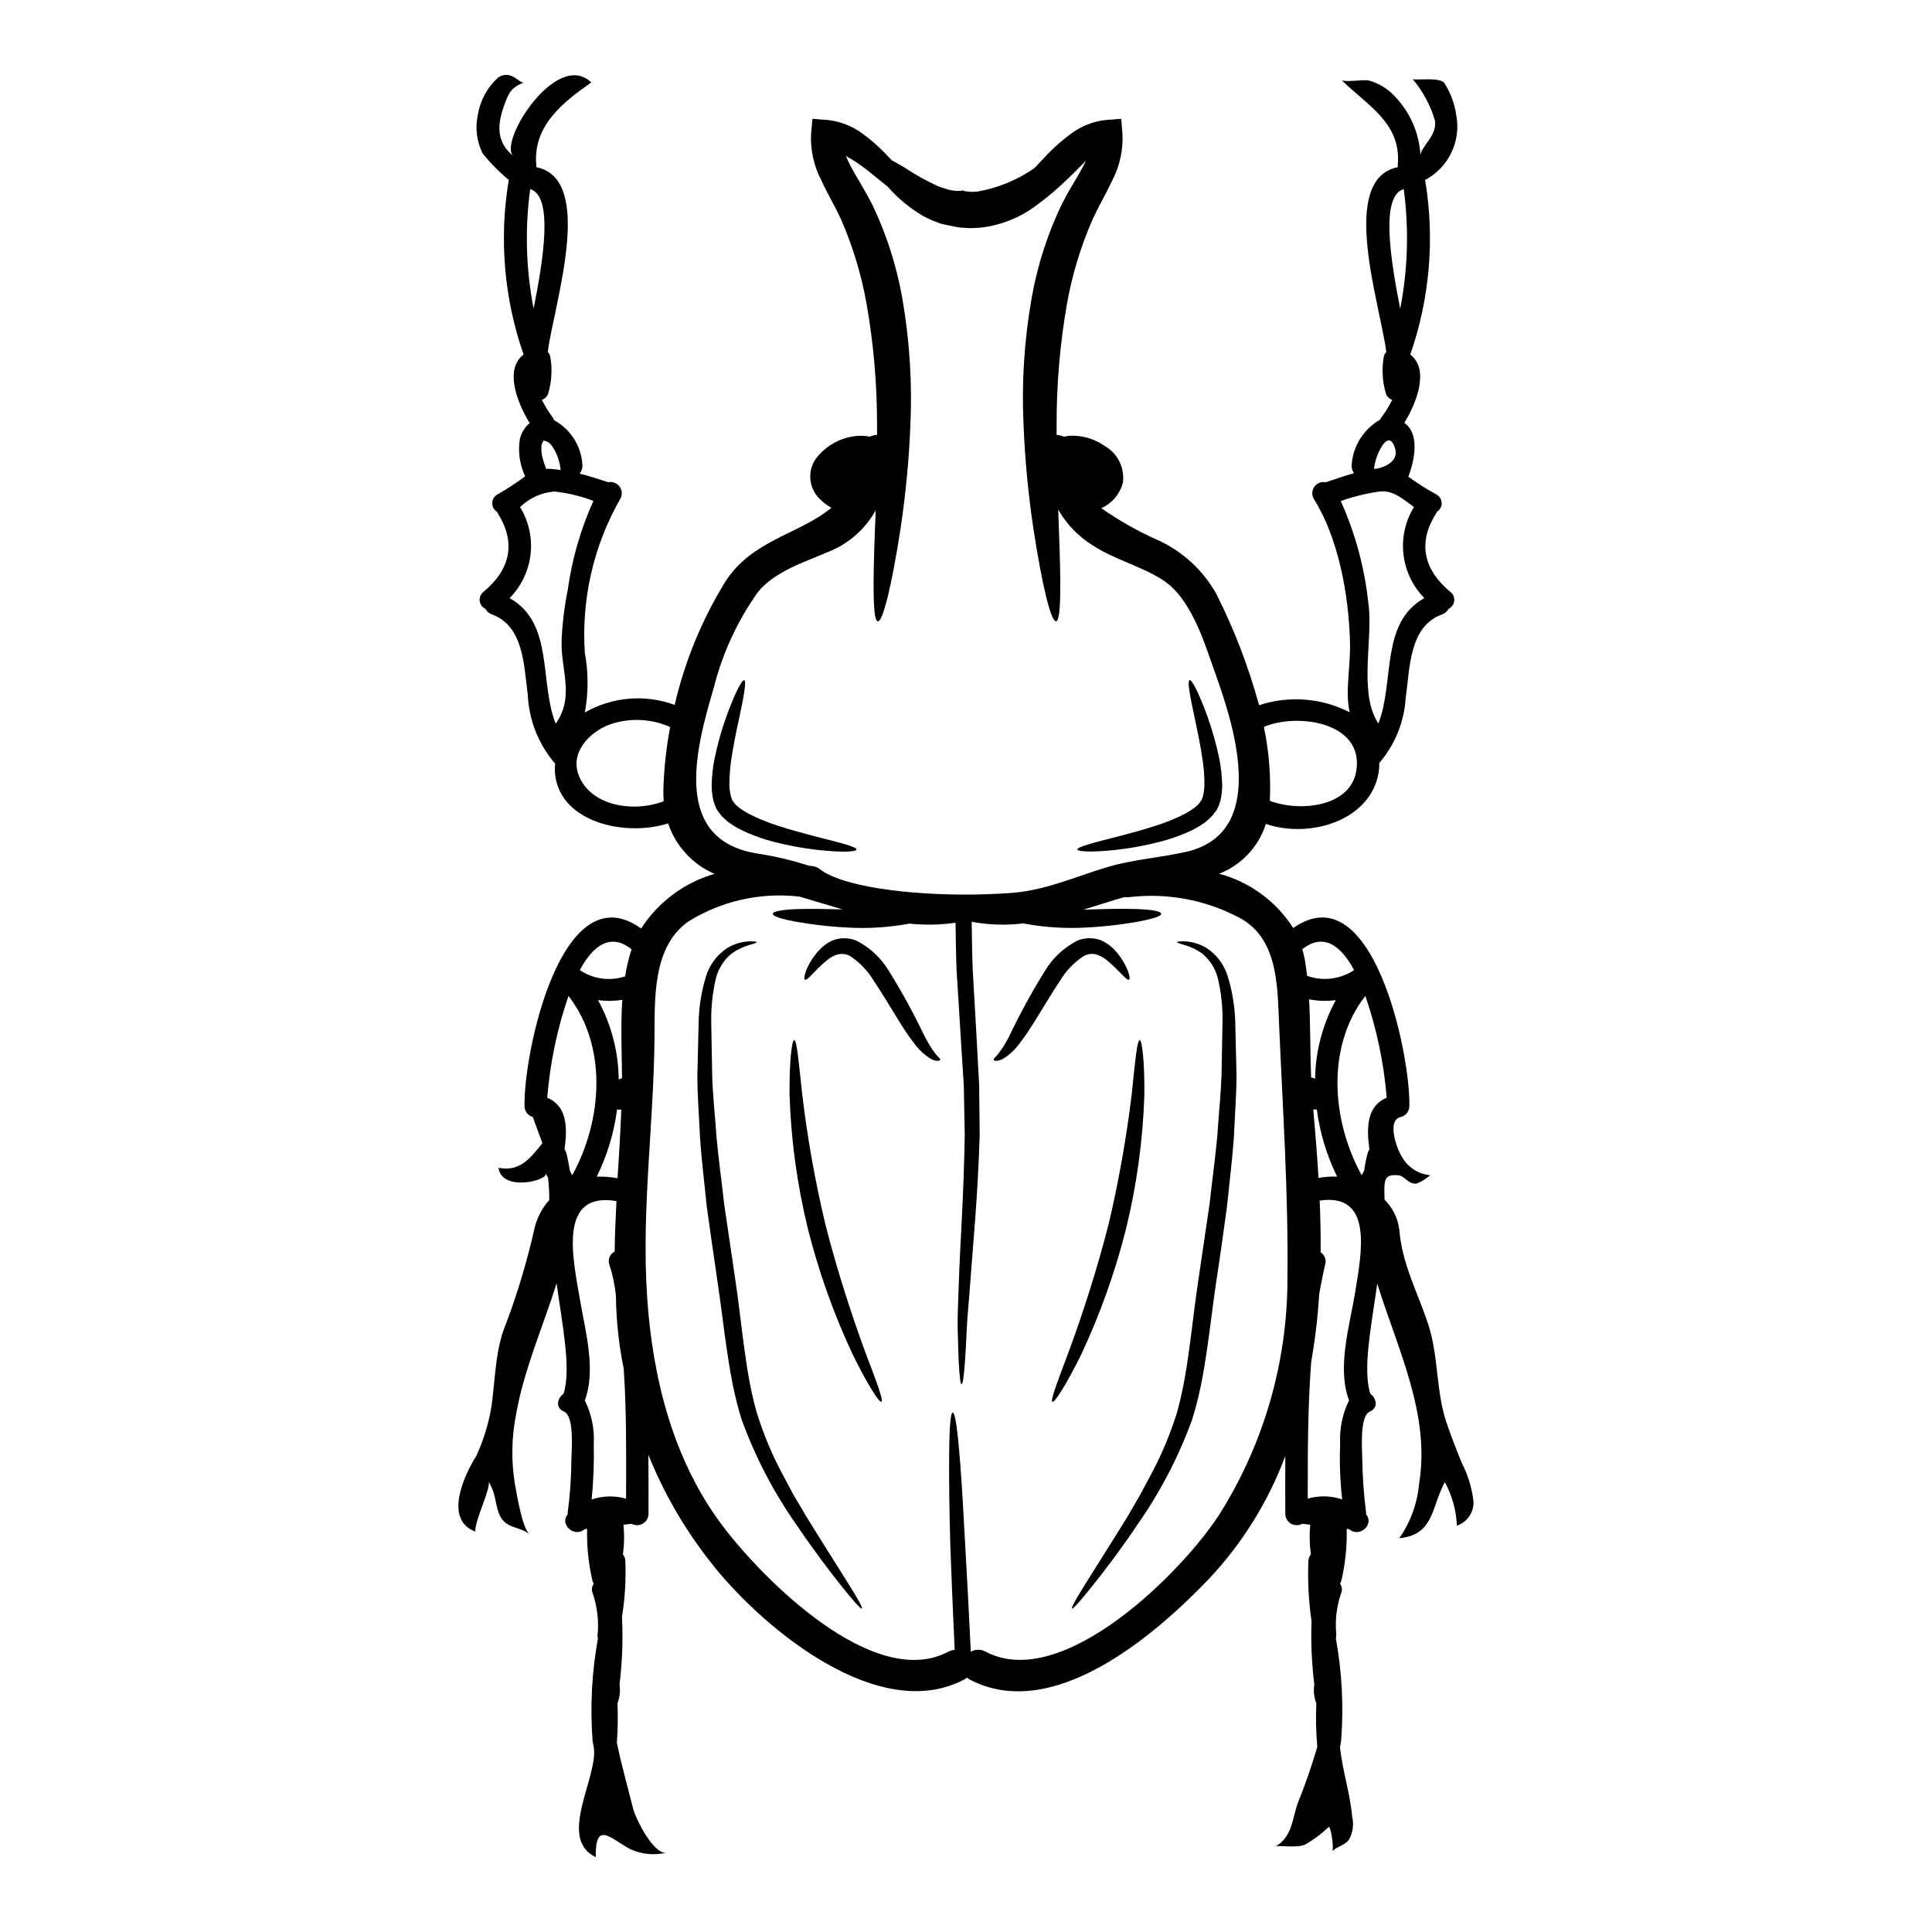 <?xml version="1.0" encoding="UTF-8"?>
<!-- Uploaded to: SVG Repo, www.svgrepo.com, Generator: SVG Repo Mixer Tools -->
<svg fill="#000000" width="800px" height="800px" version="1.1" viewBox="144 144 512 512" xmlns="http://www.w3.org/2000/svg">
 <g>
  <path d="m520.44 185.32c0-2.551 4.422-5.184 3.852-9.32-1.18-4.086-3.219-7.871-5.977-11.105 0.395 0.566 6.629-0.562 8.355 0.965v-0.004c1.734 2.668 2.859 5.688 3.285 8.84 0.602 3.359 0.113 6.816-1.383 9.879-1.5 3.062-3.934 5.566-6.953 7.148 0.027 0.113 0.086 0.195 0.113 0.34 2.512 15.395 1.137 31.172-3.992 45.898 5.043 3.852 1.844 12.496-1.574 18.105 4.109 2.863 2.754 9.746 1.074 14.281 2.324 1.691 4.758 3.234 7.281 4.617 0.883 0.41 1.473 1.277 1.531 2.254 0.059 0.973-0.418 1.902-1.25 2.422l-0.168 0.34c-5.07 7.93-3.312 15.07 3.797 20.938v-0.004c0.707 0.574 1.066 1.477 0.953 2.379-0.117 0.906-0.691 1.688-1.52 2.066-0.355 0.691-0.965 1.223-1.699 1.477-8.785 3.117-8.5 14.336-9.637 22.043-0.375 6.383-2.832 12.465-6.992 17.316 0.008 0.836-0.051 1.668-0.176 2.492-2.121 12.863-18.359 17.621-29.891 13.656v0.004c-1.918 6.043-6.469 10.895-12.375 13.199 8.109 2.176 15.113 7.312 19.633 14.395 20.969-14.793 31.051 33.176 30.77 47.199l-0.004 0.004c-0.012 1.328-0.898 2.496-2.18 2.859-4.051 0.734-0.965 8.836 0.113 10.367 1.504 2.883 4.379 4.797 7.621 5.074 0 0-2.754 2.207-3.938 2.234-1.875 0.059-2.949-2.039-4.453-2.207-4.191-0.453-3.82 1.613-3.738 6.461v-0.004c2.172 2.137 3.551 4.941 3.914 7.965 0.762 9.32 4.93 16.629 7.734 25.297 2.688 8.387 1.969 17.398 4.723 25.672 1.242 3.684 2.66 7.309 4.137 10.906 1.652 3.227 2.699 6.731 3.086 10.34 0.016 2.805-1.766 5.305-4.422 6.207-0.168-4.039-1.262-7.984-3.199-11.535-0.34 0.652-0.652 1.336-0.938 1.969-2.66 6.094-2.754 12.098-11.133 12.891h0.004c2.965-4.238 4.769-9.18 5.238-14.336 3.062-18.445-5.637-35.613-11.074-53.137-1.531 11.051-3.938 22.609-1.844 29.18 1.641 1.18 2.207 3.742-0.113 4.723-2.801 1.219-2.039 10.176-2.012 12.637v0.008c0.07 4.754 0.41 9.504 1.02 14.219 0.004 0.133-0.004 0.266-0.027 0.395 2.293 2.551-1.699 6.344-4.477 3.91v-0.004c-0.215-0.031-0.434-0.047-0.652-0.055 0.117 4.664-0.367 9.32-1.445 13.855-0.078 0.234-0.191 0.453-0.34 0.648 0.539 0.695 0.668 1.625 0.34 2.438-1.203 3.453-1.656 7.125-1.328 10.77v0.453c0.016 0.293-0.016 0.59-0.09 0.879 1.629 8.93 2.094 18.031 1.391 27.082-0.059 0.566-0.199 1.133-0.285 1.699 0.594 6.176 2.691 12.27 3.199 18.391h0.004c0.5 2.059 0.207 4.234-0.82 6.09-0.992 1.574-3.711 2.012-4.453 3.203 0.539-0.879-0.426-6.969-0.961-6.519h0.004c-1.848 1.793-3.914 3.344-6.148 4.617-2.211 1.105-7.141 0.113-7.988 0.566 4.359-2.363 4.504-7.168 5.863-11.273v0.004c2.012-4.953 3.773-10 5.269-15.133-0.344-3.871-0.43-7.762-0.258-11.645-0.027-0.055-0.086-0.082-0.086-0.141v-0.004c-0.547-1.531-0.699-3.176-0.453-4.785-0.684-5.555-0.93-11.152-0.734-16.742-0.773-5.328-1.047-10.715-0.824-16.094 0.047-0.594 0.277-1.156 0.656-1.617-0.371-2.598-0.426-5.234-0.172-7.848l-2.125-0.254c-0.926 0.508-2.051 0.496-2.965-0.031-0.914-0.523-1.488-1.492-1.516-2.547-0.027-5.125-0.027-10.254 0-15.383-4.527 12.125-11.434 23.219-20.312 32.637-14.391 15.043-41.391 38.18-63.371 26.574v0.004c-0.25-0.141-0.488-0.301-0.707-0.484-0.207 0.184-0.434 0.344-0.676 0.484-22.434 11.844-52.5-12.949-66.016-29.551v-0.004c-7.375-9.043-13.348-19.148-17.711-29.973 0.059 5.238 0.031 10.48 0.031 15.691v0.004c-0.027 1.055-0.602 2.023-1.516 2.547-0.914 0.527-2.039 0.539-2.965 0.031-0.707 0.086-1.418 0.172-2.152 0.254 0.266 2.613 0.219 5.25-0.141 7.848 0.379 0.457 0.602 1.023 0.625 1.617 0.219 4.992-0.078 9.996-0.879 14.93 0.305 5.977 0.086 11.969-0.652 17.906 0.25 1.609 0.094 3.254-0.453 4.785-0.027 0.059-0.059 0.086-0.086 0.141v0.004c0.145 3.512 0.086 7.031-0.168 10.539 1.219 5.902 2.918 11.926 4.363 17.648 0.594 2.383 5.379 12.125 8.809 11.477-3.223 0.793-6.621 0.461-9.633-0.934-5.184-2.754-9.293-7.762-9.125 2.125-10.367-4.898 0.762-21.305-0.539-29.152-0.113-0.566-0.223-1.133-0.312-1.699l0.004-0.004c-0.68-9.051-0.203-18.152 1.418-27.082-0.082-0.277-0.121-0.562-0.113-0.852 0.027-0.168 0.027-0.312 0.059-0.48 0.285-3.644-0.18-7.309-1.363-10.77-0.328-0.812-0.199-1.742 0.34-2.438-0.148-0.195-0.262-0.414-0.34-0.648-1.078-4.535-1.562-9.191-1.445-13.855-0.219 0.004-0.438 0.023-0.652 0.055-2.754 2.438-6.769-1.359-4.477-3.91v0.004c-0.02-0.129-0.031-0.262-0.027-0.395 0.629-4.715 0.961-9.465 0.992-14.219 0.027-2.496 0.852-11.414-1.969-12.637-2.363-0.988-1.785-3.543-0.113-4.723 2.098-6.574-0.34-18.188-1.844-29.266-3.625 11.586-8.66 22.828-10.766 34.879l0.004-0.004c-1.184 6.055-1.281 12.27-0.285 18.355 0.539 2.832 1.898 11.531 3.883 13.316-1.969-1.754-5.043-1.613-6.883-3.543-2.066-2.152-1.871-5.902-2.977-8.441-0.312-0.707-0.648-1.418-1.02-2.152 0.824 1.645-3.652 10.344-3.512 13.383-8.5-3.172-2.832-15.129 0.285-20.074h-0.004c1.93-4.18 3.281-8.602 4.023-13.145 1.047-7.477 0.961-15.156 3.965-22.184v0.004c3.098-8.281 5.617-16.762 7.535-25.391 0.691-2.617 1.992-5.035 3.801-7.051 0.02-1.973-0.086-3.945-0.316-5.906-0.223-0.395-0.426-0.82-0.621-1.242 0.879 1.926-11.613 5.117-12.52-1.418 5.637 1.18 8.496-2.578 11.645-6.519-0.852-2.32-1.699-4.617-2.551-6.938h-0.004c-1.281-0.363-2.168-1.531-2.18-2.859-0.312-14.055 9.84-62.242 30.91-47.09v-0.004c4.508-7.023 11.414-12.168 19.438-14.477-5.816-2.512-10.285-7.375-12.297-13.383-11.73 3.766-29.75-0.539-30.031-14.309 0-0.539 0.055-1.051 0.086-1.574v0.004c-0.043-0.043-0.09-0.082-0.141-0.117-4.316-5.09-6.816-11.465-7.113-18.133-1.02-7.535-1.02-18.215-9.52-21.254h-0.004c-0.738-0.25-1.348-0.777-1.699-1.477-0.828-0.379-1.402-1.16-1.52-2.066-0.113-0.902 0.246-1.805 0.953-2.379 7.113-5.863 8.84-12.988 3.797-20.938-0.066-0.105-0.125-0.219-0.168-0.336-0.828-0.52-1.309-1.449-1.25-2.426 0.059-0.973 0.648-1.84 1.535-2.25 2.492-1.422 4.898-3 7.191-4.727-1.449-3.051-1.941-6.465-1.414-9.805 0.371-1.68 1.289-3.191 2.606-4.305-3.43-5.582-6.691-14.281-1.613-18.16-5.141-14.727-6.512-30.504-3.984-45.895 0-0.141 0.086-0.223 0.113-0.312v0.004c-2.562-2.133-4.906-4.516-6.996-7.109-1.586-3.227-2.016-6.898-1.219-10.398 0.645-3.769 2.551-7.207 5.41-9.746 3.461-2.184 5.641 1.812 6.828 1.359-3.625 1.336-4.191 2.977-5.441 6.492-1.727 4.957-1.871 9.402 2.633 13.059-4.305-3.484 11.391-28.473 20.598-19.551-7.508 5.242-15.578 11.559-14.562 21.961v-0.004c0.008 0.16-0.012 0.324-0.059 0.48 15.867 3.09 4.676 36.52 3.09 48.988 0.328 0.32 0.555 0.73 0.648 1.18 0.582 3.203 0.418 6.5-0.48 9.633-0.223 0.871-0.871 1.574-1.727 1.867 0.816 1.641 1.773 3.207 2.863 4.676 0.168 0.227 0.301 0.473 0.391 0.738 4.242 2.316 7.039 6.602 7.453 11.414 0.152 0.961-0.094 1.941-0.684 2.719 2.551 0.648 5.074 1.473 7.566 2.293 1.141-0.238 2.316 0.211 3.008 1.148 0.691 0.941 0.766 2.199 0.191 3.215-7.094 12.414-10.367 26.645-9.402 40.91 0.961 5.203 0.961 10.539 0 15.746 7.242-4.164 15.957-4.898 23.797-2.012 2.672-11.453 7.16-22.406 13.289-32.441 7.027-11.277 19.918-12.809 28.246-19.805-1.168-0.641-2.231-1.453-3.152-2.41-2.863-2.824-3.269-7.305-0.957-10.598 2.09-2.766 5.055-4.742 8.41-5.606 1.926-0.516 3.945-0.59 5.902-0.227 0.598-0.273 1.242-0.426 1.898-0.457v-2.519c0.023-10.758-0.898-21.5-2.754-32.102-1.371-7.781-3.664-15.371-6.832-22.609-0.426-0.879-0.852-1.754-1.273-2.606-0.426-0.852-0.852-1.613-1.273-2.41-0.906-1.668-1.812-3.43-2.633-5.238l-0.004 0.004c-1.977-3.789-2.914-8.031-2.719-12.297l0.367-3.996 3.797 0.285c3.422 0.32 6.691 1.574 9.445 3.625 2.16 1.566 4.18 3.32 6.035 5.242 0.625 0.648 1.18 1.242 1.758 1.844 1.047 0.566 2.152 1.18 3.254 1.84l0.004-0.004c2.805 1.891 5.762 3.551 8.84 4.957 0.797 0.348 1.621 0.621 2.465 0.824 0.406 0.148 0.82 0.262 1.246 0.34l1.332 0.168 1.363-0.055 0.34-0.168 0.227 0.223 0.879 0.141c0.539 0 1.273 0.141 1.645 0.086 0.371-0.055 0.82-0.055 1.215-0.086 5.387-0.957 10.5-3.074 14.988-6.203 1.133-1.215 2.32-2.492 3.684-3.91v0.004c1.871-1.914 3.898-3.668 6.062-5.242 2.754-2.055 6.023-3.309 9.445-3.625l3.797-0.285 0.34 3.996c0.203 4.262-0.727 8.508-2.691 12.297-0.852 1.812-1.754 3.57-2.66 5.238-0.395 0.789-0.824 1.574-1.246 2.41-0.426 0.836-0.852 1.727-1.273 2.606l-0.004-0.004c-3.18 7.238-5.481 14.828-6.859 22.609-1.844 10.602-2.754 21.344-2.719 32.102v2.519c0.68 0.035 1.348 0.203 1.969 0.484 0.664-0.18 1.348-0.277 2.039-0.281 3.156-0.023 6.238 0.949 8.812 2.773 3.422 1.977 5.293 5.836 4.723 9.746-0.801 2.969-2.891 5.426-5.695 6.691 4.688 3.289 9.68 6.113 14.914 8.434 6.613 2.984 12.09 8.02 15.609 14.363 4.723 9.406 8.504 19.258 11.277 29.41 7.934-2.598 16.574-1.926 24.008 1.867-1.273-5.836 0.312-11.758 0.086-18.984-0.371-12.266-3.031-27.109-9.605-37.598l0.004 0.004c-0.578-1.012-0.508-2.266 0.176-3.207s1.859-1.395 2.996-1.156c2.41-0.789 4.93-1.699 7.508-2.41v0.004c-0.543-0.754-0.754-1.691-0.594-2.606 0.465-4.84 3.254-9.152 7.477-11.562 0.102-0.211 0.223-0.41 0.367-0.594 1.09-1.469 2.047-3.035 2.859-4.676-0.859-0.285-1.512-0.988-1.727-1.867-0.895-3.133-1.059-6.43-0.48-9.633 0.094-0.449 0.32-0.859 0.648-1.18-1.574-12.469-12.805-45.898 3.09-48.988-0.047-0.156-0.066-0.32-0.059-0.48 1.047-11.312-8.145-15.875-14.934-22.648 0.734 0.738 5.981-0.168 7.309 0.172 2.508 0.684 4.777 2.035 6.574 3.91 4.273 4.289 6.793 10.016 7.078 16.062zm-232.51 75.617c-0.051 0.188-0.137 0.359-0.254 0.508-0.094 0.254-0.164 0.52-0.199 0.789 0.027 0.027-0.027 0.992 0 1.18 0.023 0.516 0.09 1.027 0.199 1.531 0.285 1.137 0.645 2.254 1.074 3.344 0.293-0.047 0.586-0.066 0.879-0.055 0.992 0.055 1.969 0.195 2.977 0.34v-0.004c-0.031-0.051-0.051-0.109-0.055-0.168-0.223-2.188-0.973-4.289-2.188-6.121-0.734-0.852-0.762-0.965-1.527-1.305-0.113-0.027-0.312-0.113-0.512-0.168h-0.223c-0.031 0-0.059 0.027-0.086 0.027s-0.055 0.047-0.086 0.102zm227.14-35.102h-0.004c2.039-10.453 2.356-21.172 0.938-31.73-6.262 1.844-3.457 18.84-0.938 31.73zm6.402 76.66v0.004c-3.09-3.137-5.039-7.219-5.539-11.594s0.48-8.789 2.781-12.543c-2.832-2.043-5.555-4.535-9.098-4.109h0.004c-3.512 0.5-6.969 1.344-10.312 2.523 3.848 8.539 6.312 17.633 7.309 26.941 1.391 9.348-2.719 23.883 2.664 32.016 4.371-11.223 0.406-26.602 12.191-33.234zm-13.344-34.277c-0.031 0.285 7.141-0.879 5.512-5.609-0.961-2.863-2.32-2.098-3.457-0.316v0.004c-1.098 1.805-1.801 3.824-2.055 5.926zm3.371 166.7h-0.004c-0.754-9.199-2.656-18.27-5.664-27-10.398 13.402-8.98 33.008-0.965 47.543 0.195-0.426 0.426-0.824 0.648-1.219h0.004c0.219-1.594 0.531-3.172 0.938-4.727 0.105-0.32 0.258-0.625 0.453-0.902-0.793-5.711-0.738-11.516 4.586-13.695zm-8.074-86.594c2.152-13.031-15.785-15.469-24.477-11.676l-0.004 0.004c1.344 6.434 1.875 13.012 1.574 19.578 8.145 3.043 21.348 1.543 22.906-7.891zm-0.344 138.43c1.758-10.738 4.961-26.664-9.348-24.594 0.195 4.562 0.285 9.152 0.254 13.715h0.004c1.039 0.664 1.531 1.922 1.215 3.117-0.621 2.664-1.16 5.356-1.613 8.078-0.113 1.5-0.195 3.004-0.34 4.504-0.395 4.508-1.02 9.008-1.785 13.457-0.906 11.984-0.906 24.086-0.906 36.125v-0.004c2.992-0.863 6.172-0.793 9.125 0.195-0.551-4.879-0.73-9.793-0.539-14.699-0.203-3.984 0.609-7.949 2.359-11.535-3.238-8.629 0.129-19.68 1.574-28.344zm-9.66-30.598c1.629-0.281 3.281-0.398 4.93-0.34-2.754-5.606-4.574-11.625-5.379-17.82-0.309 0.066-0.629 0.074-0.938 0.027 0.539 5.992 1.02 12.055 1.387 18.145zm-3.031-53.551 0.004 0.004c4.16 1.488 8.785 0.922 12.465-1.527-3.543-6.547-8.133-9.973-13.742-5.512 0.254 0.91 0.508 1.816 0.68 2.777 0.254 1.441 0.422 2.859 0.598 4.273zm7.617 6.445c-2.356 0.309-4.75 0.234-7.082-0.223 0.371 6.91 0.254 13.824 0.539 20.738 0.367 0.027 0.727 0.133 1.051 0.309 0.109-7.285 1.992-14.434 5.492-20.824zm-12.832 74.289c0.312-22.863-1.273-45.816-2.234-68.621-0.426-10.398-0.484-22.805-11.336-27.945-8.699-4.402-18.5-6.152-28.188-5.043-0.473 0.074-0.949 0.074-1.418 0-3.652 1.051-7.281 2.238-10.879 3.344 5.41-0.172 10.344-0.316 14.055-0.172 3.996 0.141 6.488 0.566 6.543 1.246 0.055 0.68-2.363 1.418-6.297 2.125v0.004c-5.16 0.91-10.375 1.449-15.613 1.613-4.898 0.133-9.801-0.262-14.617-1.18-4.402 0.531-8.863 0.418-13.234-0.34-0.141-0.031-0.285-0.086-0.453-0.141 0.059 4.418 0.113 8.754 0.285 12.918 0.312 5.555 0.625 10.852 0.906 15.895s0.539 9.887 0.789 14.477c0.055 4.621 0.086 9.008 0.141 13.176-0.48 16.574-1.816 29.383-2.492 39.156-0.344 4.871-0.789 8.98-0.938 12.438-0.148 3.457-0.312 6.203-0.453 8.355-0.312 4.277-0.594 6.148-0.906 6.18s-0.539-1.871-0.789-6.207c-0.082-2.152-0.168-4.93-0.254-8.414-0.086-3.488 0.172-7.621 0.316-12.547 0.312-9.84 1.305-22.641 1.555-39.016-0.082-4.082-0.168-8.387-0.25-12.949-0.285-4.559-0.586-9.355-0.91-14.391-0.312-5.074-0.621-10.371-0.992-15.953-0.168-4.078-0.223-8.414-0.285-12.805v-0.004c-4.055 0.586-8.164 0.66-12.234 0.227-4.707 0.879-9.496 1.262-14.281 1.133-5.234-0.164-10.453-0.703-15.609-1.613-3.938-0.707-6.375-1.473-6.316-2.125s2.551-1.105 6.547-1.246c3.199-0.109 7.363-0.027 11.953 0.086-3.766-1.078-7.539-2.266-11.332-3.375h-0.004c-10.406-1.242-20.922 1.141-29.773 6.746-9.18 6.715-8.66 20.031-8.727 30.309-0.168 22.918-3.488 45.895-1.969 68.816 1.391 21.414 6.797 43.297 19.918 60.742 10.566 14.082 40.121 43.941 59.895 33.488l-0.004-0.004c0.531-0.27 1.109-0.441 1.703-0.508-0.512-10.906-0.879-20.117-1.16-27.824-0.254-8.699-0.316-15.523-0.316-20.711 0-10.395 0.371-14.336 0.965-14.336s1.273 3.938 2.039 14.254c0.395 5.156 0.789 11.898 1.246 20.57 0.453 7.871 0.965 17.32 1.504 28.555 1.23-0.695 2.734-0.695 3.965 0 20.344 10.77 52.348-21.332 62.102-36.688 11.578-18.5 17.758-39.871 17.84-61.695zm-26.887-113.58c21.59-4.902 13.176-32.301 7.734-47.43-2.918-8.133-6.297-19.887-14.133-24.797-5.809-3.629-12.723-5.324-18.391-9.055v0.004c-3.742-2.344-6.852-5.574-9.051-9.406 0.055 1.5 0.109 3.031 0.141 4.449 0.621 15.352 0.621 24.988-0.707 25.133-1.332 0.141-3.656-9.152-6.008-24.508v-0.008c-1.363-9.039-2.234-18.145-2.609-27.277-0.559-11.371 0.164-22.766 2.152-33.973 1.527-8.641 4.234-17.031 8.051-24.93 0.48-0.879 0.934-1.754 1.387-2.606 0.539-0.91 1.051-1.785 1.574-2.691 0.965-1.613 1.871-3.172 2.664-4.648 0.254-0.48 0.453-0.961 0.68-1.418-1.18 1.246-2.719 2.754-4.59 4.59v-0.004c-2.707 2.652-5.602 5.106-8.66 7.344-4.215 3.137-9.172 5.129-14.387 5.777-0.789 0.059-1.574 0.086-2.328 0.141-0.625 0.027-1.25 0.012-1.871-0.055l-0.879-0.059-0.621-0.027-0.512-0.082c-0.68-0.141-1.359-0.254-2.039-0.395-0.68-0.137-1.305-0.254-1.969-0.395-0.664-0.137-1.242-0.426-1.871-0.648h0.004c-1.195-0.422-2.352-0.949-3.453-1.574-3.457-2.023-6.566-4.586-9.207-7.594-0.066-0.059-0.125-0.125-0.176-0.195-1.574-1.219-3.199-2.551-4.898-3.938-1.926-1.559-3.984-2.953-6.148-4.164 0.379 0.93 0.805 1.836 1.273 2.719 0.789 1.477 1.672 3.035 2.664 4.648 0.508 0.906 1.02 1.781 1.527 2.691 0.484 0.852 0.938 1.727 1.418 2.606v0.004c3.816 7.898 6.523 16.289 8.051 24.93 1.961 11.211 2.684 22.602 2.152 33.973-0.375 9.133-1.246 18.238-2.609 27.277-2.363 15.352-4.723 24.652-6.008 24.508-1.359-0.141-1.332-9.777-0.734-25.133 0.059-1.363 0.113-2.832 0.172-4.305v0.004c-2.762 4.961-7.141 8.824-12.41 10.941-6.262 2.719-14.395 5.215-18.84 10.77-5.434 7.652-9.395 16.25-11.676 25.355-4.926 16.617-11.188 40.59 12.012 43.957 4.469 0.707 8.875 1.762 13.18 3.148 0.34 0.027 0.676 0.059 1.02 0.113 0.668 0.094 1.305 0.355 1.844 0.766 5.238 4.109 18.359 5.695 24.871 6.234 8.504 0.684 17.043 0.73 25.555 0.141 9.125-0.566 17.281-4.328 25.949-6.91 6.859-2.016 13.801-2.441 20.711-4zm-138.48-16.773c0.168-5.481 0.766-10.938 1.789-16.32-5.102-2.269-10.879-2.492-16.137-0.621-5.242 2.012-10.48 7.336-8.074 13.484 3.227 8.16 14.699 9.859 22.496 6.801-0.082-1.113-0.105-2.231-0.074-3.344zm-10.145 49.75h0.004c0.379-2.43 0.949-4.828 1.699-7.168-5.582-4.449-10.172-1.02-13.715 5.512 3.531 2.391 7.973 3.004 12.016 1.656zm0.254 138.43c0.027-11.473 0.141-22.977-0.621-34.398h0.004c-1.301-6.348-1.996-12.805-2.07-19.285v-0.062c-0.289-2.863-0.887-5.684-1.781-8.414-0.402-1.312 0.211-2.719 1.441-3.316 0.055-4.477 0.254-8.922 0.48-13.383-15.742-2.691-11.473 15.551-9.605 26.516 1.391 8.105 4.223 18.242 1.219 26.32l0.004 0.004c1.777 3.57 2.594 7.547 2.363 11.531 0.121 4.906-0.066 9.816-0.566 14.699 2.953-0.996 6.141-1.07 9.137-0.211zm-1.969-111.09h0.004c0.285-0.141 0.578-0.258 0.883-0.34-0.031-6.715-0.395-13.855 0.082-20.766-2.129 0.34-4.293 0.367-6.43 0.082 3.523 6.453 5.406 13.672 5.477 21.023zm0.68 7.961h0.008c-0.367 0.062-0.742 0.051-1.105-0.027-0.809 6.195-2.625 12.215-5.383 17.82 1.848-0.066 3.695 0.078 5.512 0.426 0.395-6.062 0.762-12.172 0.988-18.219zm-12.988 17.426c8.02-14.535 9.406-34.141-0.992-47.543h0.008c-3 8.73-4.894 17.801-5.637 27 5.297 2.18 5.383 7.934 4.59 13.656v0.004c0.195 0.277 0.348 0.582 0.453 0.902 0.426 1.613 0.707 3.199 0.965 4.785 0.191 0.398 0.418 0.797 0.617 1.195zm-1.18-155.14h0.004c1.121-8.145 3.41-16.086 6.797-23.574-3.32-1.281-6.797-2.117-10.34-2.492-3.422 0.266-6.641 1.73-9.09 4.137 2.297 3.75 3.273 8.164 2.769 12.535-0.504 4.367-2.457 8.445-5.551 11.574 11.789 6.633 7.82 22.043 12.203 33.289 5.117-7.195 1.332-14.281 1.574-22.016v0.004c0.199-4.523 0.746-9.02 1.625-13.457zm-9.055-74.48c2.551-12.895 5.352-29.891-0.91-31.73l0.008-0.004c-1.426 10.559-1.117 21.273 0.914 31.73z"/>
  <path d="m471.35 414.66c0.109 4.418 0.223 9.234 0.34 14.418-0.027 5.188-0.453 10.684-0.707 16.492-0.426 5.805-1.18 11.871-1.816 18.16-0.852 6.231-1.727 12.633-2.754 19.285-1.969 12.988-2.863 25.898-6.516 37.258-3.562 9.797-8.391 19.086-14.367 27.625-4.898 7.281-9.234 12.891-12.297 16.715-3.062 3.824-4.871 5.836-5.117 5.668-0.621-0.426 5.473-9.445 14.59-24.199 1.078-1.871 2.211-3.824 3.402-5.863 1.105-2.094 2.266-4.246 3.457-6.488 2.465-4.723 4.523-9.652 6.144-14.73 3.203-10.766 3.969-23.402 6.008-36.719 0.965-6.598 1.906-13.004 2.832-19.207 0.68-6.203 1.504-12.156 2.039-17.879 0.371-5.695 0.938-11.137 1.133-16.23 0.086-5.074 0.168-9.84 0.254-14.137l0.004-0.004c0.062-3.809-0.332-7.613-1.18-11.332-0.613-2.668-2.098-5.059-4.219-6.797-1.441-1.035-3.051-1.809-4.758-2.293-1.215-0.312-1.871-0.566-1.871-0.734s0.707-0.227 2.039-0.199v-0.004c1.988 0.102 3.926 0.688 5.641 1.699 2.746 1.75 4.773 4.426 5.723 7.539 1.188 3.879 1.855 7.902 1.996 11.957z"/>
  <path d="m467.89 352.13c0 1.383-0.164 2.762-0.48 4.109-0.223 0.773-0.516 1.52-0.879 2.238v0.027l-0.141 0.227-0.055 0.055-0.059 0.113-0.152 0.16-0.285 0.371c-0.18 0.27-0.375 0.523-0.594 0.766-0.594 0.594-1.219 1.18-1.816 1.699l-1.727 1.133c-1.109 0.652-2.266 1.23-3.457 1.727-2.156 0.926-4.379 1.684-6.656 2.269-3.738 0.98-7.547 1.703-11.391 2.152-6.547 0.734-10.629 0.566-10.684-0.059s3.824-1.699 10.059-3.254c3.113-0.824 6.797-1.758 10.766-3.062h0.004c2.047-0.656 4.051-1.434 6.008-2.324 0.984-0.438 1.941-0.941 2.859-1.504l1.305-0.879c0.34-0.285 0.594-0.539 0.934-0.789v0.004c0.199-0.211 0.379-0.438 0.539-0.68l0.254-0.371 0.141-0.168 0.027-0.027c0.16-0.352 0.289-0.711 0.395-1.082 0.23-0.965 0.352-1.949 0.371-2.941 0.027-2.109-0.113-4.215-0.426-6.297-0.566-4.109-1.391-7.848-2.043-10.992-1.359-6.297-2.125-10.312-1.445-10.508 0.594-0.172 2.465 3.398 4.703 9.578v-0.004c1.305 3.652 2.356 7.391 3.152 11.188 0.461 2.348 0.719 4.731 0.773 7.125z"/>
  <path d="m446.05 419.65c0.594 0.031 1.305 5.582 1.215 14.621-0.391 11.871-2.004 23.672-4.812 35.215-2.883 11.5-6.871 22.695-11.902 33.434-4.023 8.16-7.109 12.859-7.648 12.594-0.621-0.312 1.391-5.512 4.535-13.883 3.086-8.41 7-20.074 10.367-33.258 2.656-11.277 4.688-22.695 6.094-34.195 0.93-8.914 1.414-14.527 2.152-14.527z"/>
  <path d="m442.88 401.26c0.48 1.332 0.621 2.152 0.34 2.32-0.621 0.484-2.496-2.363-5.953-5.156v0.004c-0.852-0.699-1.836-1.223-2.891-1.531-1.035-0.215-2.109-0.078-3.059 0.391-2.641 1.711-4.852 4.012-6.457 6.715-4.055 6.062-7.281 12.203-10.484 16.262l-0.004 0.004c-1.207 1.738-2.762 3.211-4.559 4.328-1.445 0.789-2.492 0.539-2.492 0.227-0.027-0.371 0.594-0.707 1.332-1.672h-0.004c1.113-1.477 2.078-3.059 2.891-4.723 2.812-5.879 5.945-11.602 9.379-17.141 2.074-3.441 5.074-6.231 8.66-8.043 1.93-0.773 4.074-0.816 6.035-0.117 1.508 0.625 2.852 1.586 3.934 2.809 1.426 1.559 2.551 3.363 3.332 5.324z"/>
  <path d="m391.82 423.16c0.762 0.965 1.359 1.305 1.332 1.672 0.027 0.312-1.02 0.566-2.465-0.227-1.812-1.113-3.371-2.586-4.59-4.328-3.176-4.055-6.402-10.203-10.484-16.262l-0.004-0.004c-1.598-2.703-3.797-5-6.43-6.715-0.957-0.469-2.043-0.609-3.086-0.391-1.055 0.309-2.039 0.832-2.891 1.531-3.43 2.805-5.297 5.641-5.902 5.156-0.285-0.168-0.168-0.992 0.312-2.32v-0.004c0.785-1.961 1.918-3.766 3.344-5.324 1.078-1.23 2.426-2.191 3.938-2.809 1.945-0.699 4.086-0.656 6.004 0.117 3.59 1.805 6.594 4.598 8.66 8.043 3.445 5.531 6.574 11.258 9.375 17.141 0.832 1.652 1.797 3.231 2.887 4.723z"/>
  <path d="m373.04 501.61c3.176 8.359 5.188 13.57 4.535 13.883-0.512 0.285-3.625-4.418-7.621-12.594-5.031-10.738-9.016-21.934-11.898-33.434-2.809-11.543-4.426-23.344-4.816-35.215-0.086-9.055 0.621-14.59 1.215-14.621 0.738 0 1.18 5.613 2.152 14.508h0.004c1.375 11.504 3.41 22.922 6.09 34.195 3.344 13.191 7.285 24.867 10.34 33.277z"/>
  <path d="m357.8 546.09c9.125 14.766 15.211 23.773 14.59 24.199-0.254 0.168-2.098-1.844-5.156-5.668-3.059-3.824-7.367-9.445-12.297-16.715-5.969-8.543-10.797-17.832-14.367-27.625-3.625-11.359-4.531-24.281-6.516-37.258-0.992-6.656-1.871-13.059-2.754-19.285-0.625-6.297-1.391-12.355-1.785-18.16-0.254-5.809-0.707-11.305-0.707-16.492 0.113-5.184 0.227-10 0.344-14.418h-0.008c0.113-4.055 0.777-8.078 1.969-11.957 0.949-3.113 2.981-5.785 5.723-7.539 1.715-1.016 3.652-1.598 5.641-1.699 1.332-0.027 2.012 0.059 2.039 0.199 0.027 0.141-0.648 0.426-1.871 0.734l0.004 0.004c-1.707 0.484-3.32 1.258-4.762 2.293-2.121 1.738-3.606 4.129-4.223 6.801-0.848 3.719-1.242 7.523-1.18 11.332 0.086 4.305 0.141 9.055 0.254 14.137 0.113 5.086 0.762 10.535 1.133 16.23 0.508 5.723 1.359 11.676 2.039 17.879 0.906 6.203 1.871 12.594 2.832 19.207 2.012 13.316 2.754 25.953 6.008 36.719l0.004 0.004c1.613 5.078 3.66 10.004 6.121 14.734 1.18 2.238 2.363 4.394 3.457 6.488 1.23 2.035 2.375 3.988 3.469 5.856z"/>
  <path d="m360.91 365.88c6.231 1.555 10.141 2.578 10.055 3.254-0.082 0.676-4.164 0.789-10.684 0.059h0.004c-3.852-0.453-7.664-1.172-11.414-2.152-2.266-0.59-4.481-1.348-6.629-2.269-1.191-0.496-2.344-1.07-3.457-1.727l-1.727-1.133c-0.625-0.512-1.246-1.105-1.844-1.699-0.254-0.285-0.371-0.512-0.594-0.762l-0.254-0.371-0.141-0.168-0.055-0.113-0.059-0.027v-0.027l-0.168-0.227v-0.027l-0.004-0.008c-0.355-0.719-0.645-1.469-0.859-2.238-0.316-1.348-0.477-2.727-0.48-4.109 0.039-2.387 0.293-4.766 0.766-7.109 0.781-3.801 1.832-7.539 3.148-11.188 2.238-6.18 4.109-9.75 4.723-9.578 0.613 0.172-0.086 4.219-1.445 10.508-0.68 3.148-1.477 6.883-2.07 10.992v0.004c-0.281 2.086-0.426 4.191-0.426 6.297 0.027 0.992 0.156 1.98 0.395 2.945 0.105 0.367 0.238 0.727 0.395 1.078v0.027l0.141 0.168 0.285 0.371c0.148 0.246 0.328 0.477 0.539 0.68 0.312 0.246 0.617 0.508 0.902 0.789l1.305 0.879v-0.004c0.934 0.559 1.898 1.059 2.891 1.504 1.941 0.898 3.938 1.672 5.977 2.324 3.957 1.297 7.668 2.234 10.785 3.059z"/>
 </g>
</svg>